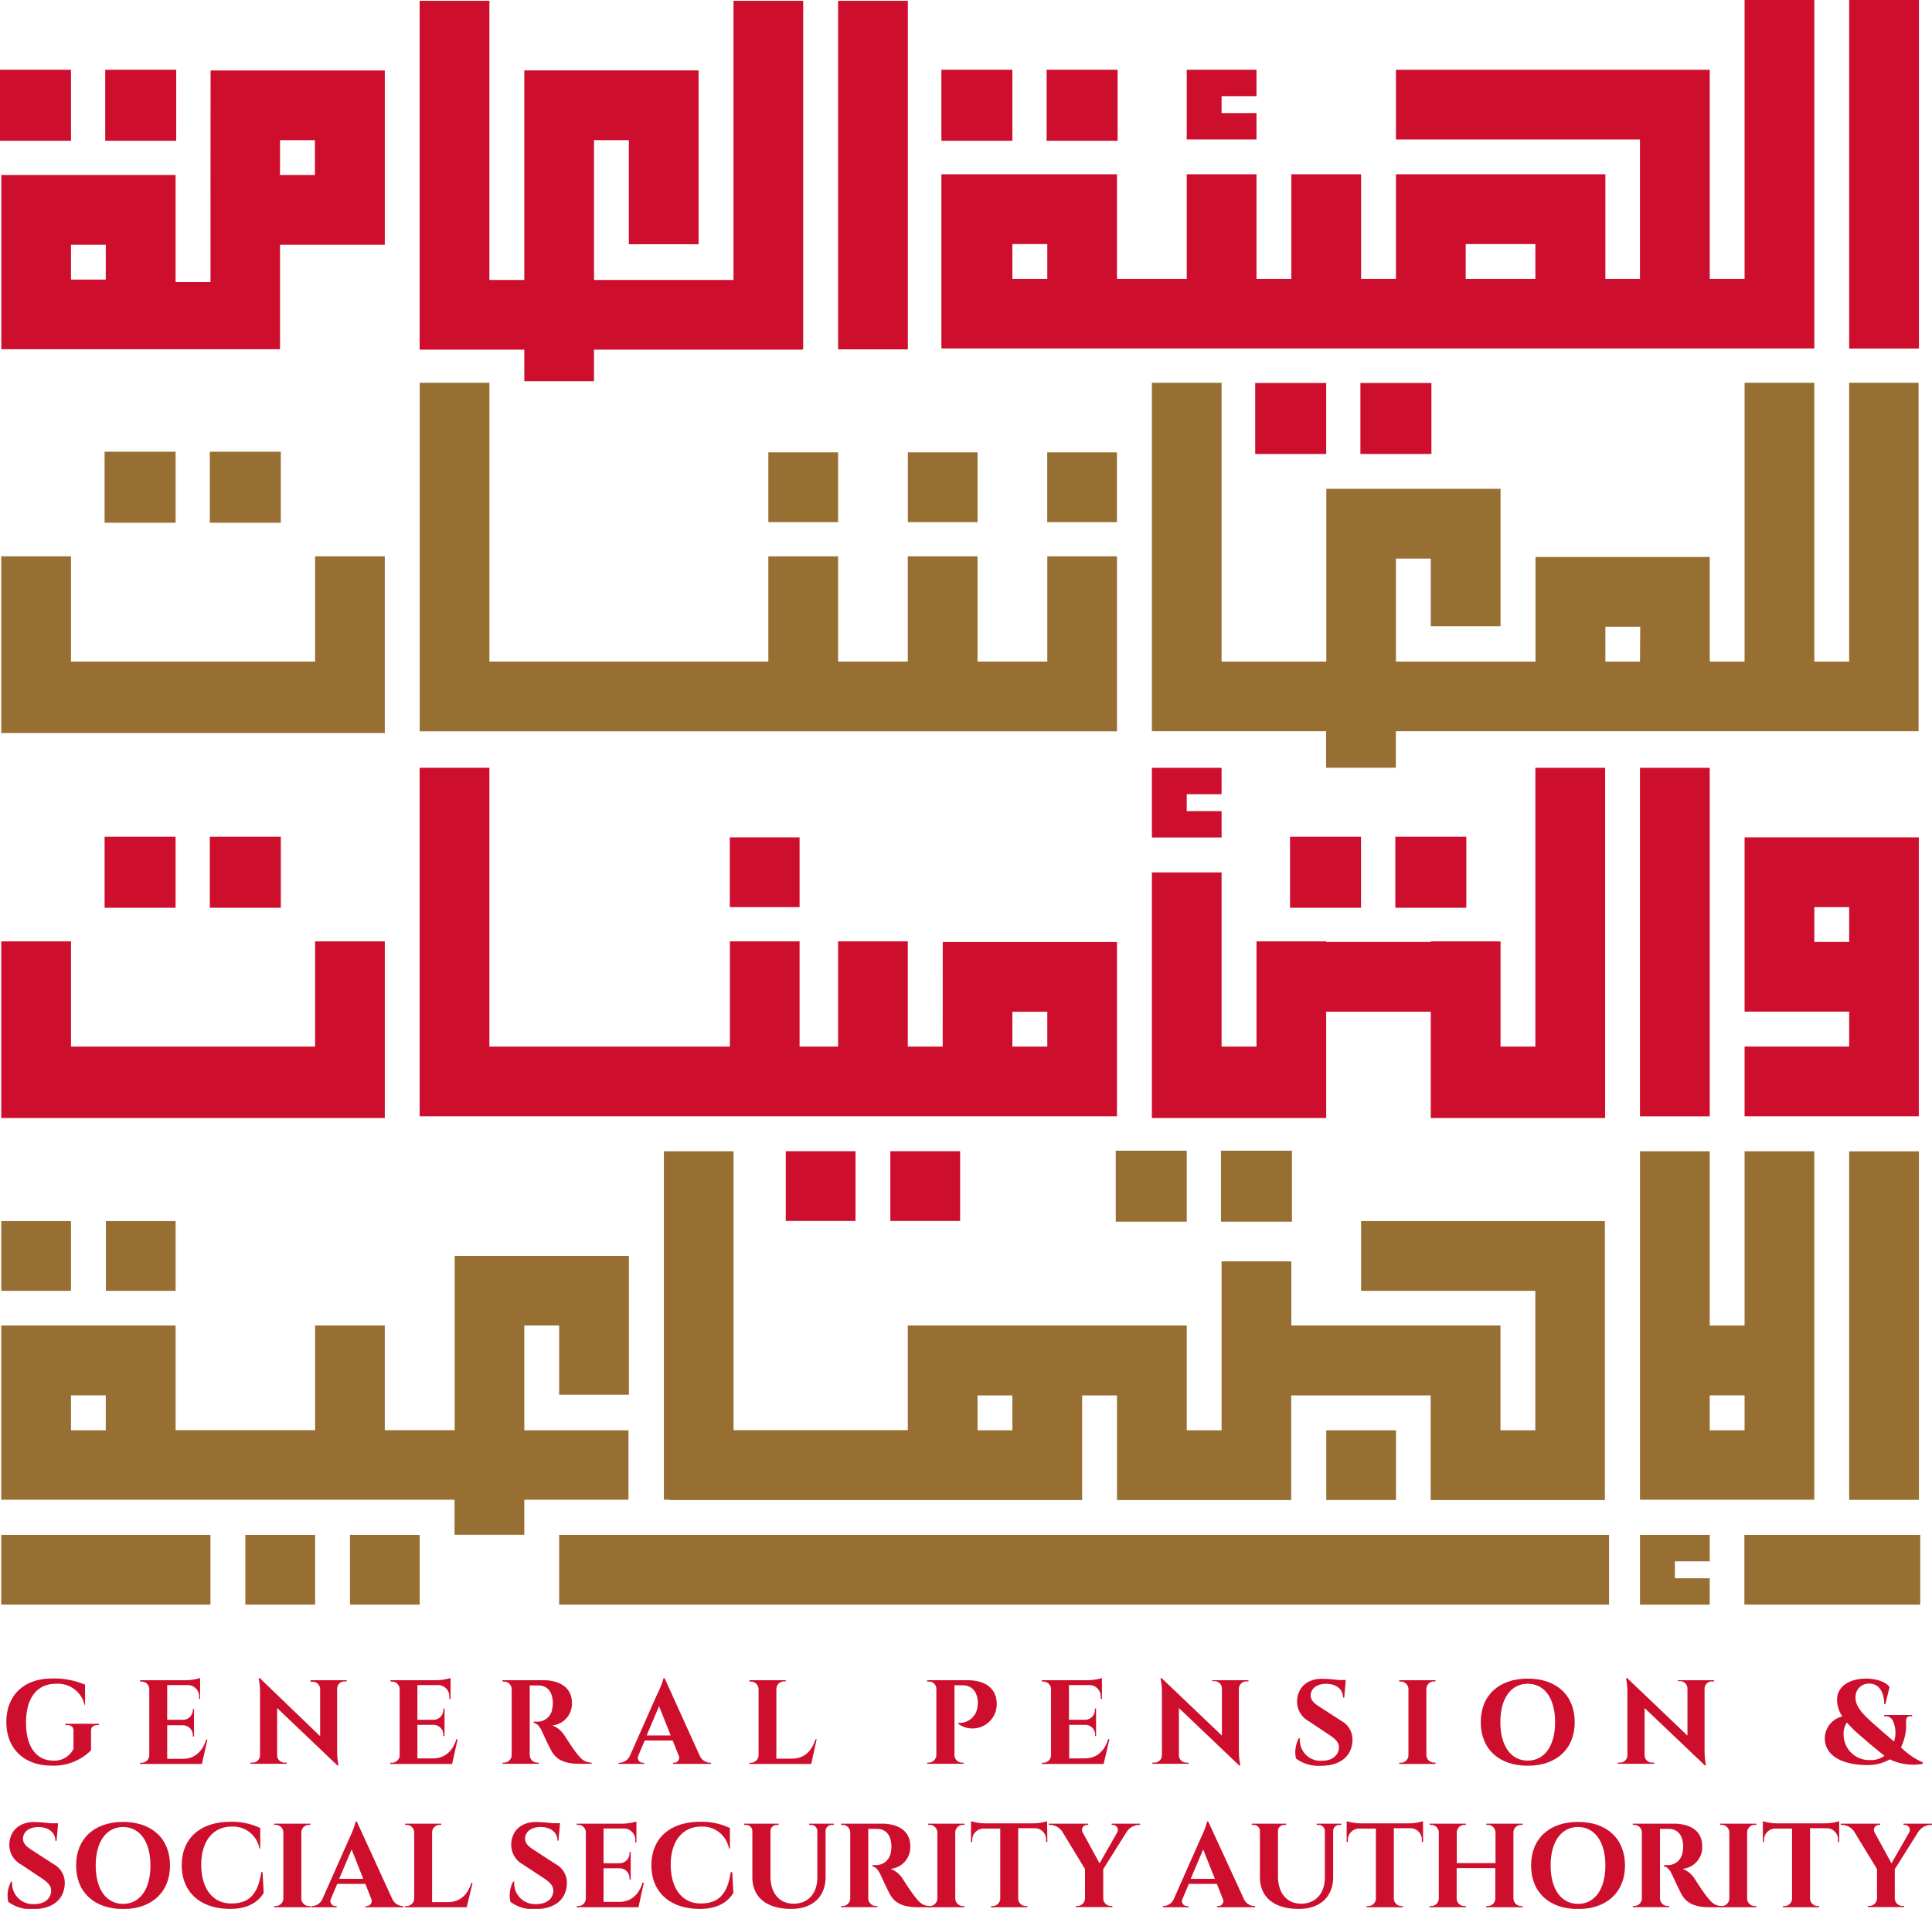 <svg xmlns="http://www.w3.org/2000/svg" viewBox="0 0 310.49 306.75"><defs><style>.cls-1{fill:#ce0e2d;}.cls-2{fill:#976f33;}</style></defs><g id="Layer_2" data-name="Layer 2"><g id="Layer_1-2" data-name="Layer 1"><rect class="cls-1" x="201.72" y="61.54" width="11.41" height="11.41"/><rect class="cls-1" x="218.63" y="61.54" width="11.41" height="11.41"/><rect class="cls-1" x="297.18" width="11.21" height="56.01"/><path class="cls-1" d="M246.75,44.83h-11.2V39.22h11.2Zm-78.44,0H162.7V39.22h5.61Zm112.06,0h-5.6V11.21H224.34v11.2h39.22V44.83H258V28H224.34V44.83h-5.6V28H207.53V44.83h-5.6V28H190.72V44.83H179.51V28H151.29V56H291.58V0H280.37Z"/><polygon class="cls-1" points="201.93 18.17 196.32 18.17 196.32 15.45 201.93 15.45 201.93 11.21 190.72 11.21 190.72 22.41 201.93 22.41 201.93 18.17"/><rect class="cls-1" x="151.29" y="11.21" width="11.41" height="11.41"/><rect class="cls-1" x="168.2" y="11.21" width="11.41" height="11.41"/><rect class="cls-1" y="11.21" width="11.41" height="11.41"/><rect class="cls-1" x="16.91" y="11.21" width="11.41" height="11.41"/><rect class="cls-1" x="134.69" y="0.13" width="11.21" height="56.01"/><polygon class="cls-1" points="117.88 44.99 95.46 44.99 95.46 22.52 101.06 22.52 101.06 39.25 112.27 39.25 112.27 22.52 112.27 11.31 101.06 11.31 95.46 11.31 84.26 11.31 84.26 22.52 84.26 44.99 78.65 44.99 78.65 0.13 67.44 0.13 67.44 56.14 67.5 56.14 67.5 56.19 84.26 56.19 84.26 61.26 95.46 61.26 95.46 56.19 128.92 56.19 128.92 56.14 129.08 56.14 129.08 0.13 117.88 0.13 117.88 44.99"/><path class="cls-1" d="M45,22.52h5.61v5.6H45ZM17,44.93H11.41v-5.6H17ZM33.83,33.72V45.33H28.22V28.12H.21v28H45V39.33H61.84v-28h-28Z"/><polygon class="cls-2" points="50.64 106.31 11.41 106.31 11.41 89.4 0.2 89.4 0.2 106.31 0.2 117.79 11.41 117.79 50.64 117.79 61.84 117.79 61.84 106.31 61.84 89.4 50.64 89.4 50.64 106.31"/><polygon class="cls-2" points="168.31 106.31 157.1 106.31 157.1 89.4 145.89 89.4 145.89 106.31 134.69 106.31 134.69 89.4 123.48 89.4 123.48 106.31 78.65 106.31 78.65 61.51 67.45 61.51 67.45 117.52 68.03 117.52 78.65 117.52 179.51 117.52 179.51 109.07 179.51 106.31 179.51 89.4 168.31 89.4 168.31 106.31"/><rect class="cls-2" x="16.81" y="72.59" width="11.41" height="11.41"/><rect class="cls-2" x="33.72" y="72.59" width="11.41" height="11.41"/><path class="cls-2" d="M263.56,106.31H258v-5.6h5.6Zm33.62-44.8v44.8h-5.6V61.51H280.37v44.8h-5.6V89.5h-28v16.81H224.34V89.76h5.6v10.87h11.21V78.55h-28v27.76H196.32V61.51h-11.2v56h28v5.86h11.21v-5.86h84v-56Z"/><rect class="cls-2" x="123.48" y="72.69" width="11.21" height="11.21"/><rect class="cls-2" x="145.9" y="72.69" width="11.2" height="11.21"/><rect class="cls-2" x="168.3" y="72.69" width="11.2" height="11.21"/><polygon class="cls-1" points="196.32 130.34 190.72 130.34 190.72 127.62 196.32 127.62 196.32 123.38 185.12 123.38 185.12 134.58 196.32 134.58 196.32 130.34"/><rect class="cls-1" x="207.32" y="134.46" width="11.41" height="11.41"/><rect class="cls-1" x="224.24" y="134.46" width="11.41" height="11.41"/><rect class="cls-1" x="263.56" y="123.38" width="11.21" height="56.01"/><polygon class="cls-1" points="246.75 168.18 241.15 168.18 241.15 162.57 241.15 151.37 241.15 151.27 229.94 151.27 229.94 151.37 213.13 151.37 213.13 151.27 201.93 151.27 201.93 151.37 201.93 162.57 201.93 168.18 196.32 168.18 196.32 140.19 185.12 140.19 185.12 168.18 185.12 179.38 185.12 179.66 201.93 179.66 213.13 179.66 213.13 168.18 213.13 162.57 229.94 162.57 229.94 168.18 229.94 179.66 241.15 179.66 257.96 179.66 257.96 179.38 257.96 168.18 257.96 123.38 246.75 123.38 246.75 168.18"/><path class="cls-1" d="M297.18,151.37h-5.6v-5.6h5.6Zm-16.81-16.81v28h16.81v5.61H280.37v11.21h28V134.56Z"/><path class="cls-1" d="M162.7,162.58h5.61v5.6H162.7Zm-11.2,5.6h-5.61V151.26h-11.2v16.92H128.5V151.26H117.3v16.92H78.65v-44.8H67.44v56H179.51v-28h-28Z"/><polygon class="cls-1" points="50.64 168.18 11.41 168.18 11.41 151.27 0.2 151.27 0.2 168.18 0.2 179.66 11.41 179.66 50.64 179.66 61.84 179.66 61.84 168.18 61.84 151.27 50.64 151.27 50.64 168.18"/><rect class="cls-1" x="16.81" y="134.46" width="11.41" height="11.41"/><rect class="cls-1" x="33.72" y="134.46" width="11.41" height="11.41"/><rect class="cls-1" x="117.29" y="134.56" width="11.21" height="11.21"/><rect class="cls-1" x="126.28" y="184.99" width="11.21" height="11.21"/><rect class="cls-1" x="143.09" y="184.99" width="11.21" height="11.21"/><polygon class="cls-2" points="263.56 257.86 274.77 257.86 274.77 253.62 269.17 253.62 269.17 250.9 274.77 250.9 274.77 246.65 263.56 246.65 263.56 257.86"/><rect class="cls-2" x="297.18" y="185.01" width="11.21" height="56.01"/><rect class="cls-2" x="179.31" y="184.91" width="11.41" height="11.41"/><rect class="cls-2" x="196.22" y="184.91" width="11.41" height="11.41"/><path class="cls-2" d="M280.37,229.84h-5.6v-5.61h5.6ZM291.58,241V185H280.37v28h-5.6V185H263.56v56h28Z"/><path class="cls-2" d="M17,229.84H11.41v-5.61H17Zm84,0H84.26V213h5.6v11.13h11.21V201.82h-28v28H61.84V213H50.64v16.81H28.22V213H.2v28H73.05v5.63H84.26v-5.63H101Z"/><path class="cls-2" d="M157.1,224.24h5.6v5.6h-5.6Zm-49.46,16.81h66.27V224.24h5.6v16.81h28V224.24h22.41v16.81h28V196.22H218.74v11.21h28v22.41h-5.6V213H207.53V202.69H196.32v27.15h-5.6V213H145.89v16.81h-28V185h-11.2v56h1Z"/><rect class="cls-2" x="213.14" y="229.84" width="11.21" height="11.2"/><rect class="cls-2" x="56.24" y="246.65" width="11.21" height="11.2"/><rect class="cls-2" x="39.43" y="246.65" width="11.21" height="11.2"/><rect class="cls-2" x="17.02" y="196.22" width="11.2" height="11.21"/><rect class="cls-2" x="0.2" y="196.22" width="11.21" height="11.21"/><rect class="cls-2" x="89.86" y="246.65" width="168.73" height="11.2"/><rect class="cls-2" x="280.34" y="246.65" width="28.26" height="11.2"/><rect class="cls-2" x="0.2" y="246.65" width="33.62" height="11.2"/><path class="cls-1" d="M15.63,277.22c-.62,0-1,.31-1,.87v3.17a8.44,8.44,0,0,1-6.36,2.46c-4.36,0-7.25-2.68-7.25-7s2.84-7,7.36-7a12.71,12.71,0,0,1,5.29,1l0,3.29H13.6A4.4,4.4,0,0,0,9,270.57c-3.14,0-4.82,2.37-4.82,6.27,0,3.7,1.56,6.07,4.38,6.08a3.37,3.37,0,0,0,3.25-1.9v-2.93c0-.56-.37-.88-1-.87h-.31V277h5.39v.2Z"/><path class="cls-1" d="M32.45,283.46H22.52v-.2h.24a1.22,1.22,0,0,0,1.23-1.2V271.37a1.23,1.23,0,0,0-1.23-1.15h-.24V270h7.35a8.34,8.34,0,0,0,2.29-.35V273H32v-.22a1.83,1.83,0,0,0-1.88-2H26.87v5.58h2.54A1.61,1.61,0,0,0,31,274.78v-.16h.18v4.43H31v-.17a1.61,1.61,0,0,0-1.61-1.64H26.87v5.39h2.52c1.91,0,3.15-1.19,3.75-3.09h.19Z"/><path class="cls-1" d="M55.72,270v.19h-.36a1.18,1.18,0,0,0-1.18,1.15v9.91a12.7,12.7,0,0,0,.22,2.45h-.17l-9.69-9.23v7.61a1.18,1.18,0,0,0,1.18,1.16h.36v.19H40.26v-.19h.35a1.19,1.19,0,0,0,1.18-1.17v-10a12,12,0,0,0-.22-2.4h.19L51.45,279v-7.59a1.19,1.19,0,0,0-1.19-1.16h-.35V270Z"/><path class="cls-1" d="M72.66,283.46H62.73v-.2H63a1.23,1.23,0,0,0,1.23-1.2V271.37A1.24,1.24,0,0,0,63,270.22h-.24V270h7.36a8.41,8.41,0,0,0,2.29-.35V273h-.2v-.22a1.82,1.82,0,0,0-1.87-2H67.08v5.58h2.54a1.6,1.6,0,0,0,1.63-1.65v-.16h.19v4.43h-.19v-.17a1.59,1.59,0,0,0-1.6-1.64H67.08v5.39H69.6c1.91,0,3.16-1.19,3.75-3.09h.2Z"/><path class="cls-1" d="M87.35,270c2.32,0,4.56,1,4.56,3.62a3.48,3.48,0,0,1-3.14,3.64,4.12,4.12,0,0,1,2,1.7c.06.09,1.21,1.92,1.93,2.82.83,1.05,1.37,1.44,2.38,1.46v.19H93.16c-2.09,0-3.62-.46-4.5-2-.47-.82-1.33-2.72-1.6-3.29-.37-.8-.8-1.21-1.3-1.29v-.19h.59a2.39,2.39,0,0,0,2.42-2.21,3.58,3.58,0,0,0,.07-.93c-.07-1.83-1-2.65-2.26-2.68-.51,0-1.21,0-1.45,0v11.19a1.22,1.22,0,0,0,1.22,1.21h.25v.19H80.77v-.19H81a1.24,1.24,0,0,0,1.23-1.2V271.42a1.23,1.23,0,0,0-1.23-1.2h-.24V270Z"/><path class="cls-1" d="M107.79,278.88l-1.87-4.71-2,4.71Zm4.67,3.27a1.89,1.89,0,0,0,1.64,1.11h.16v.19h-6.11v-.19h.16a.81.81,0,0,0,.74-1.2l-.94-2.37h-4.5l-1,2.37a.8.8,0,0,0,.73,1.2h.17v.19H99.42v-.19h.17a1.91,1.91,0,0,0,1.62-1.07l4.43-10a13.08,13.08,0,0,0,1-2.51h.17Z"/><path class="cls-1" d="M130.37,283.46h-9.93v-.2h.24a1.23,1.23,0,0,0,1.23-1.2V271.43a1.24,1.24,0,0,0-1.23-1.21h-.24V270h5.83v.19H126a1.24,1.24,0,0,0-1.23,1.21v11.2h2.52c1.92,0,3.16-1.19,3.76-3.09h.19Z"/><path class="cls-1" d="M155.41,270c3.29,0,4.71,1.58,4.77,3.67a3.9,3.9,0,0,1-6.16,3.36v-.18a2.87,2.87,0,0,0,3-2.19,4.36,4.36,0,0,0,.12-1.15c-.06-1.64-.94-2.7-2.47-2.7h-1.28v11.22a1.22,1.22,0,0,0,1.23,1.21h.23v.19H149v-.19h.25a1.24,1.24,0,0,0,1.23-1.21V271.32a1.17,1.17,0,0,0-1.23-1.1H149V270Z"/><path class="cls-1" d="M177.36,283.46h-9.93v-.2h.25a1.23,1.23,0,0,0,1.23-1.2V271.37a1.24,1.24,0,0,0-1.23-1.15h-.24V270h7.36a8.41,8.41,0,0,0,2.29-.35V273h-.2v-.22a1.83,1.83,0,0,0-1.87-2h-3.23v5.58h2.55a1.6,1.6,0,0,0,1.62-1.65v-.16h.19v4.43H176v-.17a1.59,1.59,0,0,0-1.6-1.64h-2.57v5.39h2.52c1.91,0,3.16-1.19,3.75-3.09h.2Z"/><path class="cls-1" d="M200.64,270v.19h-.35a1.2,1.2,0,0,0-1.19,1.15v9.91a12.17,12.17,0,0,0,.23,2.45h-.18l-9.69-9.23v7.61a1.19,1.19,0,0,0,1.18,1.16H191v.19h-5.81v-.19h.36a1.19,1.19,0,0,0,1.18-1.17v-10a11.46,11.46,0,0,0-.23-2.4h.19l9.68,9.23v-7.59a1.18,1.18,0,0,0-1.18-1.16h-.36V270Z"/><path class="cls-1" d="M215.62,276.57a3.38,3.38,0,0,1,1.73,3.18c-.12,2.5-2,4-5.07,4a6.12,6.12,0,0,1-4-1.16,4.68,4.68,0,0,1,.46-3.26h.17a3.32,3.32,0,0,0,3.61,3.61c1.67,0,2.66-1,2.66-2.15,0-.78-.51-1.3-1.54-2l-3.34-2.22a3.6,3.6,0,0,1-1.84-3.44c.17-2,1.63-3.36,4-3.36a22.61,22.61,0,0,1,2.61.2h1.21l-.25,2.82h-.19c0-1.33-1.08-2.21-2.7-2.21s-2.46.81-2.51,1.84c0,.76.53,1.27,1.34,1.79Z"/><path class="cls-1" d="M230.7,283.46h-5.82v-.2h.24a1.22,1.22,0,0,0,1.23-1.21V271.41a1.23,1.23,0,0,0-1.23-1.19h-.24V270h5.82v.19h-.24a1.23,1.23,0,0,0-1.23,1.19v10.64a1.22,1.22,0,0,0,1.23,1.21h.24Z"/><path class="cls-1" d="M249.92,276.74c0-3.81-1.69-6.17-4.4-6.17s-4.4,2.36-4.4,6.17,1.7,6.18,4.4,6.18,4.4-2.37,4.4-6.18m3.15,0c0,4.31-2.94,7-7.55,7s-7.55-2.67-7.55-7,2.95-7,7.55-7,7.55,2.67,7.55,7"/><path class="cls-1" d="M275.48,270v.19h-.36a1.18,1.18,0,0,0-1.18,1.15v9.91a12.7,12.7,0,0,0,.22,2.45H274l-9.7-9.23v7.61a1.2,1.2,0,0,0,1.19,1.16h.36v.19H260v-.19h.36a1.19,1.19,0,0,0,1.18-1.17v-10a12,12,0,0,0-.22-2.4h.19l9.68,9.23v-7.59a1.19,1.19,0,0,0-1.19-1.16h-.35V270Z"/><path class="cls-1" d="M300.67,282.84a3.64,3.64,0,0,0,2.18-.7c-1.29-1-2.9-2.37-3.61-3a21.21,21.21,0,0,1-2.44-2.35,3.41,3.41,0,0,0-.51,2.11,4.09,4.09,0,0,0,4.38,3.92m8.34.62a8.8,8.8,0,0,1-5.3-.72,7.14,7.14,0,0,1-3.77.91c-2.94,0-6.68-1-6.68-4.34a3.67,3.67,0,0,1,2.82-3.47,4.85,4.85,0,0,1-.85-2.66c0-2.35,2.26-3.42,4.65-3.42,1.5,0,3.13.44,3.79,1.36l-.68,2.75h-.18c0-1.72-.69-3.31-2.43-3.31a2.14,2.14,0,0,0-2.18,2.25c0,1.49,1.14,2.67,3.24,4.51.82.71,2.07,1.82,2.95,2.55a4.56,4.56,0,0,0-.13-3.19,1.29,1.29,0,0,0-1.17-.88h-.29v-.19h4.49v.19H307c-.59,0-.68.41-.68,1a8,8,0,0,1-.82,4,11.22,11.22,0,0,0,3.49,2.41Z"/><path class="cls-1" d="M8.68,299.6a3.36,3.36,0,0,1,1.72,3.18c-.12,2.5-2,4-5.07,4a6,6,0,0,1-4-1.17,4.59,4.59,0,0,1,.46-3.25h.16a3.34,3.34,0,0,0,3.62,3.61c1.67,0,2.65-.95,2.65-2.16,0-.77-.5-1.3-1.53-2l-3.34-2.22a3.58,3.58,0,0,1-1.84-3.44c.17-2,1.62-3.36,4-3.36a25.1,25.1,0,0,1,2.61.2H9.34l-.25,2.82H8.9c0-1.33-1.08-2.21-2.71-2.21s-2.46.82-2.5,1.85c0,.75.53,1.26,1.33,1.78Z"/><path class="cls-1" d="M24.18,299.77c0-3.81-1.7-6.18-4.4-6.18s-4.4,2.37-4.4,6.18,1.69,6.17,4.4,6.17,4.4-2.36,4.4-6.17m3.14,0c0,4.3-2.94,7-7.54,7s-7.55-2.68-7.55-7,2.94-7,7.55-7,7.54,2.68,7.54,7"/><path class="cls-1" d="M42.2,300.88l.18,3.3c-.86,1.42-2.49,2.57-5.38,2.57-4.72,0-7.79-2.62-7.79-7s3-7,7.84-7a10.58,10.58,0,0,1,4.77,1l0,3.3H41.7a4.31,4.31,0,0,0-4.46-3.53c-3,0-4.9,2.35-4.9,6.12s1.8,6.16,4.66,6.23,4.44-1.28,5-5.06Z"/><path class="cls-1" d="M49.89,306.48H44.06v-.19h.25a1.24,1.24,0,0,0,1.23-1.21V294.44a1.24,1.24,0,0,0-1.23-1.2h-.25v-.19h5.83v.19h-.24a1.22,1.22,0,0,0-1.22,1.19v10.65a1.22,1.22,0,0,0,1.22,1.21h.24Z"/><path class="cls-1" d="M58.38,301.91l-1.87-4.72-2,4.72Zm4.67,3.26a1.91,1.91,0,0,0,1.64,1.12h.16v.19H58.74v-.19h.17a.82.82,0,0,0,.74-1.2l-.94-2.37H54.2l-1,2.37a.81.81,0,0,0,.74,1.2h.17v.19H50v-.19h.18a1.89,1.89,0,0,0,1.61-1.08l4.44-10a14.4,14.4,0,0,0,.94-2.51h.17Z"/><path class="cls-1" d="M75,306.48H65.09v-.19h.25a1.24,1.24,0,0,0,1.23-1.21V294.45a1.24,1.24,0,0,0-1.23-1.21h-.25v-.19h5.82v.19h-.24a1.24,1.24,0,0,0-1.23,1.21v11.21H72c1.92,0,3.16-1.19,3.75-3.09h.2Z"/><path class="cls-1" d="M89.38,299.6a3.36,3.36,0,0,1,1.72,3.18c-.12,2.5-2,4-5.07,4a6,6,0,0,1-4-1.17,4.59,4.59,0,0,1,.45-3.25h.17a3.34,3.34,0,0,0,3.62,3.61c1.66,0,2.65-.95,2.65-2.16,0-.77-.5-1.3-1.53-2L84,299.58a3.57,3.57,0,0,1-1.83-3.44c.16-2,1.62-3.36,4-3.36a25.5,25.5,0,0,1,2.61.2H90l-.25,2.82H89.6c0-1.33-1.09-2.21-2.71-2.21s-2.46.82-2.51,1.85c0,.75.53,1.26,1.34,1.78Z"/><path class="cls-1" d="M102.61,306.48H92.68v-.19h.25a1.22,1.22,0,0,0,1.22-1.21V294.39a1.23,1.23,0,0,0-1.22-1.15h-.24v-.19H100a8.8,8.8,0,0,0,2.28-.34v3.35h-.19v-.23a1.83,1.83,0,0,0-1.87-2H97v5.58h2.54a1.6,1.6,0,0,0,1.63-1.64v-.17h.19v4.43h-.19v-.16a1.6,1.6,0,0,0-1.6-1.65H97v5.4h2.52c1.92,0,3.16-1.19,3.75-3.09h.2Z"/><path class="cls-1" d="M117.68,300.88l.18,3.3c-.86,1.42-2.49,2.57-5.39,2.57-4.71,0-7.78-2.62-7.78-7s3-7,7.84-7a10.58,10.58,0,0,1,4.77,1l0,3.3h-.15a4.31,4.31,0,0,0-4.46-3.53c-3,0-4.9,2.35-4.9,6.12s1.8,6.16,4.65,6.23,4.45-1.28,5-5.06Z"/><path class="cls-1" d="M134,293.05v.2h-.32a1,1,0,0,0-1,.9v7.47c0,3.15-2.07,5.13-5.52,5.13-4.11,0-6.25-2-6.25-5.1V294.2a1,1,0,0,0-1-.95h-.31v-.2h5.53v.2h-.31a1,1,0,0,0-1,.92v7.32c0,2.72,1.42,4.42,3.72,4.42s3.8-1.6,3.81-4.18v-7.56a1,1,0,0,0-1-.92h-.31v-.2Z"/><path class="cls-1" d="M141.72,293.05c2.33,0,4.57.95,4.57,3.62a3.49,3.49,0,0,1-3.15,3.64,4.09,4.09,0,0,1,2,1.71c.06.09,1.21,1.91,1.93,2.81.83,1.06,1.38,1.44,2.38,1.46v.19h-1.87c-2.1,0-3.63-.45-4.51-2-.46-.81-1.33-2.71-1.59-3.28-.38-.8-.8-1.21-1.3-1.3v-.18h.58a2.41,2.41,0,0,0,2.42-2.22,3.51,3.51,0,0,0,.07-.93c-.07-1.83-1-2.65-2.26-2.68-.51,0-1.21,0-1.45,0v11.18a1.23,1.23,0,0,0,1.23,1.21H141v.19h-5.83v-.19h.24a1.23,1.23,0,0,0,1.23-1.2V294.45a1.22,1.22,0,0,0-1.23-1.2h-.24v-.2Z"/><path class="cls-1" d="M155,306.48h-5.83v-.19h.24a1.24,1.24,0,0,0,1.23-1.21V294.44a1.24,1.24,0,0,0-1.23-1.2h-.24v-.19H155v.19h-.25a1.23,1.23,0,0,0-1.23,1.19v10.65a1.24,1.24,0,0,0,1.23,1.21H155Z"/><path class="cls-1" d="M168.32,296h-.2v-.22a1.83,1.83,0,0,0-1.92-2h-2.57V305.1a1.23,1.23,0,0,0,1.22,1.19h.25v.19h-5.83v-.19h.25a1.23,1.23,0,0,0,1.23-1.18V293.84h-2.58a1.84,1.84,0,0,0-1.92,2V296h-.2v-3.35a8,8,0,0,0,2.28.35H166a8,8,0,0,0,2.28-.35Z"/><path class="cls-1" d="M183.22,293.05v.2H183a2.48,2.48,0,0,0-1.93,1.11l-3.77,6v4.7a1.22,1.22,0,0,0,1.23,1.21h.24v.19H172.9v-.19h.24a1.23,1.23,0,0,0,1.23-1.19v-4.74l-3.65-6a2.41,2.41,0,0,0-1.9-1.09h-.28v-.2h6.35v.2h-.24a.8.8,0,0,0-.67,1.18l2.73,5,2.85-5a.81.81,0,0,0-.67-1.18h-.24v-.2Z"/><path class="cls-1" d="M195.24,301.91l-1.88-4.72-2,4.72Zm4.67,3.26a1.9,1.9,0,0,0,1.64,1.12h.16v.19H195.6v-.19h.16a.81.81,0,0,0,.74-1.2l-.94-2.37h-4.5l-1,2.37a.8.8,0,0,0,.73,1.2H191v.19h-4.11v-.19H187a1.9,1.9,0,0,0,1.62-1.08l4.43-10a13.61,13.61,0,0,0,.95-2.51h.17Z"/><path class="cls-1" d="M215.56,293.05v.2h-.31a1,1,0,0,0-1,.9v7.47c0,3.15-2.07,5.13-5.52,5.13-4.11,0-6.25-2-6.25-5.1V294.2a1,1,0,0,0-1-.95h-.31v-.2h5.53v.2h-.32a1,1,0,0,0-1,.92v7.32c0,2.72,1.43,4.42,3.72,4.42s3.81-1.6,3.81-4.18v-7.56a1,1,0,0,0-1-.92h-.31v-.2Z"/><path class="cls-1" d="M228.7,296h-.2v-.22a1.84,1.84,0,0,0-1.92-2H224V305.1a1.23,1.23,0,0,0,1.22,1.19h.25v.19h-5.83v-.19h.25a1.23,1.23,0,0,0,1.23-1.18V293.84h-2.58a1.83,1.83,0,0,0-1.92,2V296h-.2v-3.35a8,8,0,0,0,2.28.35h7.71a8,8,0,0,0,2.28-.35Z"/><path class="cls-1" d="M238.84,306.48v-.19h.24a1.23,1.23,0,0,0,1.23-1.19v-4.9H234.1v4.88a1.23,1.23,0,0,0,1.23,1.21h.24v.19h-5.83v-.19H230a1.23,1.23,0,0,0,1.23-1.21V294.45a1.24,1.24,0,0,0-1.23-1.21h-.24v-.19h5.83v.19h-.24a1.24,1.24,0,0,0-1.23,1.21v4.94h6.22v-4.94a1.26,1.26,0,0,0-1.23-1.21h-.24v-.19h5.83v.19h-.25a1.24,1.24,0,0,0-1.23,1.21v10.63a1.24,1.24,0,0,0,1.23,1.21h.25v.19Z"/><path class="cls-1" d="M258,299.77c0-3.81-1.7-6.18-4.4-6.18s-4.4,2.37-4.4,6.18,1.7,6.17,4.4,6.17,4.4-2.36,4.4-6.17m3.15,0c0,4.3-2.94,7-7.55,7s-7.54-2.68-7.54-7,2.93-7,7.54-7,7.55,2.68,7.55,7"/><path class="cls-1" d="M269,293.05c2.33,0,4.56.95,4.56,3.62a3.48,3.48,0,0,1-3.14,3.64,4.09,4.09,0,0,1,2,1.71c.06.09,1.21,1.91,1.93,2.81.83,1.06,1.38,1.44,2.38,1.46v.19H274.8c-2.1,0-3.62-.45-4.51-2-.46-.81-1.33-2.71-1.59-3.28-.38-.8-.81-1.21-1.3-1.3v-.18H268a2.4,2.4,0,0,0,2.42-2.22,3.44,3.44,0,0,0,.08-.93c-.08-1.83-1-2.65-2.26-2.68-.52,0-1.22,0-1.46,0v11.18a1.23,1.23,0,0,0,1.23,1.21h.24v.19H262.4v-.19h.24a1.23,1.23,0,0,0,1.22-1.2V294.45a1.21,1.21,0,0,0-1.22-1.2h-.24v-.2Z"/><path class="cls-1" d="M282.27,306.48h-5.82v-.19h.24a1.24,1.24,0,0,0,1.23-1.21V294.44a1.24,1.24,0,0,0-1.23-1.2h-.24v-.19h5.82v.19H282a1.23,1.23,0,0,0-1.22,1.19v10.65a1.23,1.23,0,0,0,1.22,1.21h.25Z"/><path class="cls-1" d="M295.58,296h-.19v-.22a1.84,1.84,0,0,0-1.93-2h-2.57V305.1a1.23,1.23,0,0,0,1.23,1.19h.24v.19h-5.83v-.19h.24a1.23,1.23,0,0,0,1.23-1.18V293.84h-2.58a1.83,1.83,0,0,0-1.92,2V296h-.19v-3.35a7.81,7.81,0,0,0,2.27.35h7.72a7.94,7.94,0,0,0,2.27-.35Z"/><path class="cls-1" d="M310.49,293.05v.2h-.27a2.47,2.47,0,0,0-1.93,1.11l-3.78,6v4.7a1.24,1.24,0,0,0,1.23,1.21H306v.19h-5.83v-.19h.25a1.24,1.24,0,0,0,1.23-1.19v-4.74l-3.66-6a2.41,2.41,0,0,0-1.9-1.09h-.27v-.2h6.35v.2h-.25a.8.8,0,0,0-.67,1.18l2.73,5,2.86-5a.81.81,0,0,0-.68-1.18h-.24v-.2Z"/></g></g></svg>
